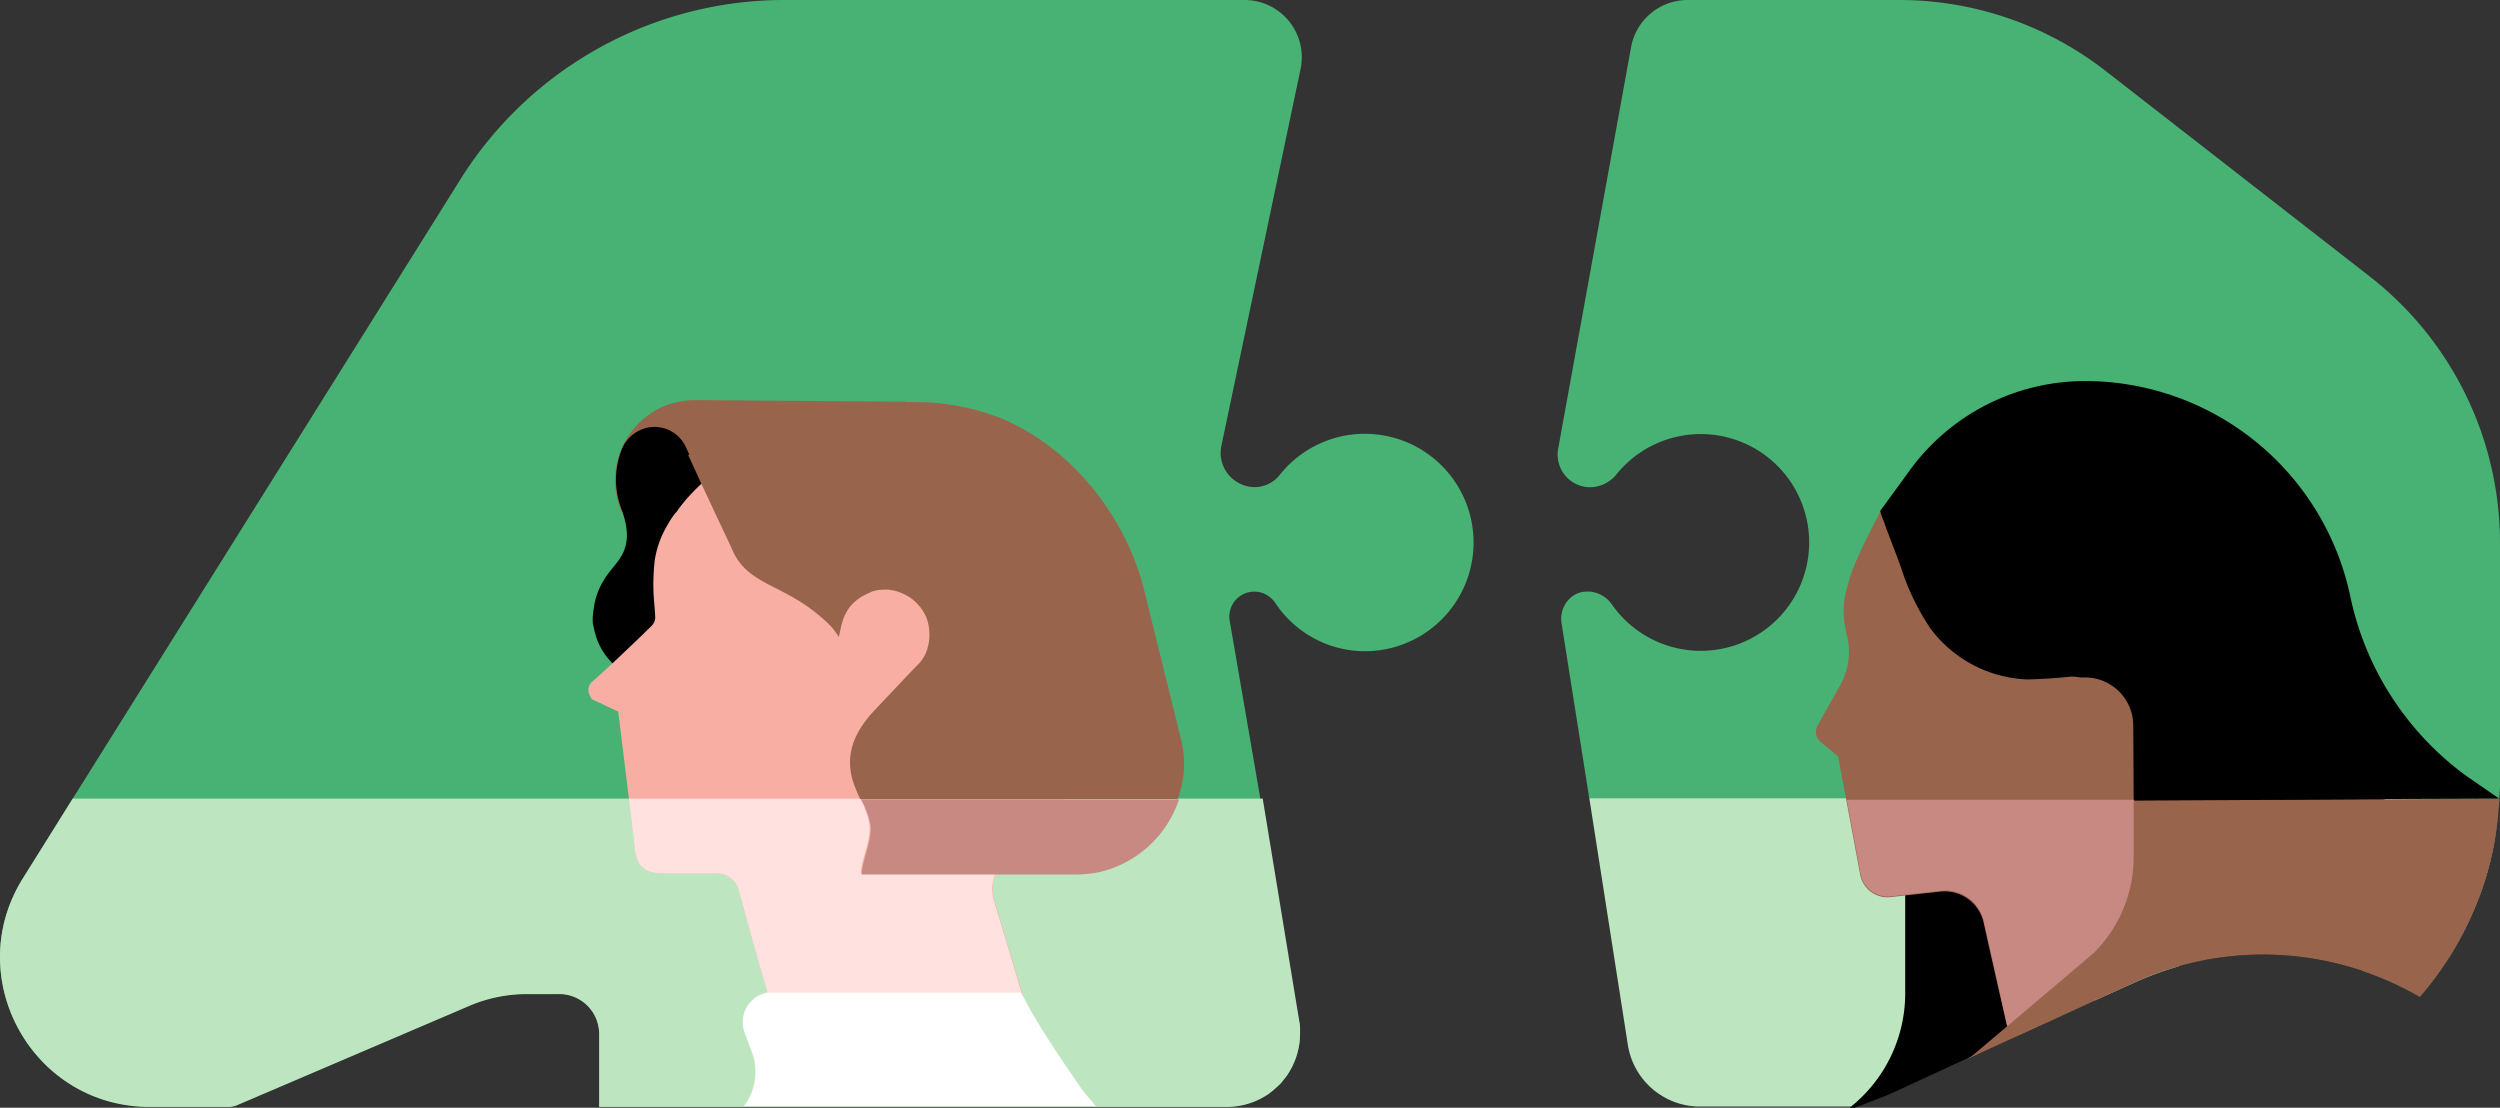 <svg xmlns="http://www.w3.org/2000/svg" viewBox="0 0 629.203 278.801">
    <rect x="0" y="0" width="629.203" height="278.801" fill="#333333" stroke="none"/>
    <defs>
        <style>
            .cls-1{fill:#47b274}.cls-2{fill:#bce5c0}.cls-3{fill:#fff5e8}.cls-4{fill:#99644c}.cls-5{fill:#f8aea2}.cls-6{fill:#fff}.cls-7{fill:#ab644a}.cls-8{fill:#ffe2e0}.cls-9{fill:#c78982}
        </style>
    </defs>
    <g id="Group_6708" data-name="Group 6708" transform="translate(.003)">
        <path id="Path_8441" d="M343.6 163.9a27.058 27.058 0 0 1-22.6-12.1 6.589 6.589 0 0 0-2.3-2.1 6.109 6.109 0 0 0-3-.8 6.282 6.282 0 0 0-6.2 7.4l7.7 44.7 9.7 56.1a7.719 7.719 0 0 1 .2 1.5 18.186 18.186 0 0 1 0 3.3 18.862 18.862 0 0 1-3 8.4 4.235 4.235 0 0 1-.5.7c-.4.5-.7.9-1.1 1.4l-.6.6c-.4.4-.9.8-1.3 1.2-.5.4-.9.7-1.4 1.1a11.9 11.9 0 0 1-1.5.9 18.677 18.677 0 0 1-8.9 2.3h-158v-18.3a10.056 10.056 0 0 0-10.3-10.1h-7.7a36.987 36.987 0 0 0-15 3.1l-58 24.8a5.753 5.753 0 0 1-2.6.5H37.7C8.1 278.6-9.9 246 5.8 221l12.5-20 97.6-155.9A96.2 96.2 0 0 1 197.3 0h115.9a14.411 14.411 0 0 1 14.2 17l-20 95.2a11.018 11.018 0 0 0-.2 1.8 8.664 8.664 0 0 0 8.6 8.6 8.059 8.059 0 0 0 6.3-3.1 27.36 27.36 0 1 1 21.5 44.4z" class="cls-1" data-name="Path 8441"/>
        <path id="Path_8442" d="M327.1 262a18.862 18.862 0 0 1-3 8.4 4.235 4.235 0 0 1-.5.7c-.4.5-.7.9-1.1 1.4l-.6.6c-.4.4-.9.8-1.3 1.2-.5.4-.9.7-1.4 1.1l-1.5.9a18.677 18.677 0 0 1-8.9 2.3h-158v-18.3a10.056 10.056 0 0 0-10.3-10.1h-7.7a36.987 36.987 0 0 0-15 3.1l-58 24.8a5.753 5.753 0 0 1-2.6.5H37.7C8.1 278.6-9.9 246 5.8 221l12.5-20h299.5l9.2 56a8.752 8.752 0 0 1 .2 1.6c0 1.2 0 2.3-.1 3.4z" class="cls-2" data-name="Path 8442"/>
        <path id="Path_8443" d="M171.4 156.9c.1.4.2.9.3 1.3a16.735 16.735 0 0 0 16.5 13.6c.3 0 .6-.1 1-.1.1 0 .1 0 .2.1q4.65.9 9.3 2.1a8.943 8.943 0 0 0 4.3.1 5.2 5.2 0 0 0 2.7-3.4 10.876 10.876 0 0 0 .1-4.4c-.3-2.5-.6-4.9-1.1-7.5a15 15 0 0 0 .4-3.7 16.823 16.823 0 0 0-5.5-12.4c-.4-1-1-2.2-1.4-3.1-.7-1.5-1.5-3-2.3-4.4s-1.7-2.9-2.6-4.3a11.474 11.474 0 0 0-5.1-4.9 43.392 43.392 0 0 0-5.2-.9 4.723 4.723 0 0 1-4-2.9 10.648 10.648 0 0 0-.2 6.6c3.7 10.9-2.3 12.8-4.9 17.9a.1.1 0 0 1-.1.1 18.126 18.126 0 0 0-2.2 6.8 9.758 9.758 0 0 0-.2 3.4" class="cls-3" data-name="Path 8443"/>
        <path id="Path_8444" d="M156.4 128.7c.3.6.6 1.3 1 2l6 10.9 10.2-6.4 7.3-4.5 47.4-29.6-53.3-.4a21.779 21.779 0 0 0-7.6 1.4 20.293 20.293 0 0 0-11.1 26.4.349.349 0 0 1 .1.2" class="cls-4" data-name="Path 8444"/>
        <path id="Path_8445" d="M149.2 156.9c.1.4.2.9.3 1.3a16.735 16.735 0 0 0 16.5 13.6c.3 0 .6-.1 1-.1.1 0 .1 0 .2.1l13.1-4-4.3-28.3 5.3-8.3-.3-.6-8.4-18.1a8.651 8.651 0 0 0-11.6-4.2 8.982 8.982 0 0 0-4.3 4.3 20.652 20.652 0 0 0-.1 16c3.7 10.9-2.3 12.8-4.9 17.9a.1.1 0 0 1-.1.1 18.126 18.126 0 0 0-2.2 6.8 14.244 14.244 0 0 0-.2 3.5" data-name="Path 8445"/>
        <path id="Path_8446" d="M149.2 176.1l6.4 3 2.7 22 1.3 11.1c.4 5.1 1.8 7.6 7.2 7.6h13a5.88 5.88 0 0 1 6.1 4.1l2.9 10.6 1.3 4.8 3.1 10.6 2.8 9.7h64.2l-3-9.9-6.1-20.3-.9-3.1a9.067 9.067 0 0 1-.1-4.9 9.83 9.83 0 0 1 .5-1.6 4.672 4.672 0 0 0 .5-1 4.486 4.486 0 0 1 1-1.3c2.5-2.7 5.8-6.1 7.8-7.9a58.306 58.306 0 0 0 7.4-7.5c.1-.1.1-.2.2-.3a8.745 8.745 0 0 0 .8-1c1.3-1.6 2.4-3.3 3.6-5.1l.1-.1a63.606 63.606 0 0 0 4.6-9 .1.1 0 0 1 .1-.1 59.121 59.121 0 0 0-33-76.9 63.066 63.066 0 0 0-12-3.4 4.1 4.1 0 0 0-1.1-.1v.1l-1.3-.3a63.092 63.092 0 0 0-7.6-.8c-2.2-.1-4.4 0-6.6.1-1.8.1-3.6.3-5.3.5-.1 0-.2.1-.3.1-1.7.3-3.3.6-4.9 1a.367.367 0 0 0-.3.1 73.454 73.454 0 0 0-10.3 3.5c-.8.4-1.7.7-2.5 1.2-.6.4-1.3.6-2 1-.3.1-.6.3-.9.4a68.42 68.42 0 0 0-7.2 4.7 51.935 51.935 0 0 0-4.5 3.7.1.1 0 0 0-.1.1c-1.2 1.1-2.3 2.2-3.4 3.4a37.855 37.855 0 0 0-3.1 3.9l-.3.3a18.1 18.1 0 0 0-1.8 2.7 24.458 24.458 0 0 0-3.4 9.1 52.161 52.161 0 0 0-.3 8.8c.1 1.7.3 3.5.4 5.5a3.008 3.008 0 0 1-.8 2.2l-.4.4c-2 2-5.8 5.6-9.3 8.9-2 1.9-3.9 3.6-5.4 4.9a2.8 2.8 0 0 0-.3 3.8c-.1.3.2.5.5.7" class="cls-5" data-name="Path 8446"/>
        <path id="Path_8447" d="M188 277.3a14.356 14.356 0 0 0 1.2-12.6l-1.8-4.8a7.553 7.553 0 0 1 4.4-9.7 4.951 4.951 0 0 1 1.3-.4 5.7 5.7 0 0 1 1.3-.1H257c2.9 6.2 8.2 14.1 14.4 23.2a44.648 44.648 0 0 0 3.4 4.3c.4.4.6.8 1 1.2H187c.5-.2.6-.6 1-1.1" class="cls-6" data-name="Path 8447"/>
        <path id="Path_8448" d="M201.9 219.8a5.88 5.88 0 0 1 6.1 4.1l2.9 10.6 3.1-10.1a3.563 3.563 0 0 0-2.4-4.5 4.252 4.252 0 0 0-1.1-.2h-8.6z" class="cls-7" data-name="Path 8448"/>
        <path id="Path_8449" d="M224.7 197l19.7-20.4 6-6.3 2.8-2.9a11.319 11.319 0 0 0-.3-15.9 12.107 12.107 0 0 0-5.2-2.9 11.34 11.34 0 0 0-4.1-.2 11.091 11.091 0 0 0-9.3 8.5l-.6 2.7-2.5 10.9z" class="cls-5" data-name="Path 8449"/>
        <path id="Path_8450" d="M158.3 201.1l1.3 11.1c.4 5.1 1.8 7.6 7.2 7.6h13a5.88 5.88 0 0 1 6.1 4.1l2.9 10.6 1.3 4.8 3.1 10.6a5.7 5.7 0 0 1 1.3-.1h62.6l-6.1-20.3-.9-3.1a9.067 9.067 0 0 1-.1-4.9 9.83 9.83 0 0 1 .5-1.6h-33.9c.3-4.1 2.7-8.4 2.2-12.5a21.359 21.359 0 0 0-2.3-6.4h-58.2z" class="cls-8" data-name="Path 8450"/>
        <g id="Group_6708-2" data-name="Group 6708">
            <path id="Path_8451" d="M527.4 251.7z" class="cls-1" data-name="Path 8451"/>
            <path id="Path_8452" d="M570.6 240.2a77 77 0 0 1 38.3 10.7 75.427 75.427 0 0 0-38.3-10.7z" class="cls-1" data-name="Path 8452"/>
            <path id="Path_8453" d="M629.2 136.6a85.071 85.071 0 0 0-32.5-66.8L530 17.9A84.674 84.674 0 0 0 478 0h-53.3a14.463 14.463 0 0 0-14.2 11.9l-18.3 100.8a8.277 8.277 0 0 0 2.1 7.4 8.1 8.1 0 0 0 6.5 2.5 8.7 8.7 0 0 0 6.1-3.3 27.277 27.277 0 1 1-1.1 33 7.624 7.624 0 0 0-5.6-3.4h-.7c-4.1-.1-7.1 3.8-6.5 7.9l7 44.2h229c.1-1.2.2-2.3.2-3.4z" class="cls-1" data-name="Path 8453"/>
            <path id="Path_8454" d="M495.6 266.2l-.2.2 4.3-2.1-3.9 1.8z" class="cls-1" data-name="Path 8454"/>
            <path id="Path_8455" d="M475.1 275.3l20-8.9-28.3 12.2z" class="cls-1" data-name="Path 8455"/>
            <path id="Path_8456" d="M495.2 266.4h-.1l.5-.2.2-.1z" class="cls-2" data-name="Path 8456"/>
            <path id="Path_8457" d="M628.8 202.6a78.407 78.407 0 0 1-5.6 24.9 82.693 82.693 0 0 1-14.3 23.3h.1a81.809 81.809 0 0 0 14.3-23.4 75.093 75.093 0 0 0 5.5-24.8 3.645 3.645 0 0 0 .2-1.5h-.1a7.566 7.566 0 0 1-.1 1.5z" class="cls-2" data-name="Path 8457"/>
            <path id="Path_8458" d="M527.2 251.8l-18.6 8.4-2.5 1.2-3.7 1.7-2.7 1.2 2.7-1.2 3.7-1.7 21.1-9.6c.1-.1.1-.1.2-.1v-.1c-.1.1-.2.1-.2.2z" class="cls-2" data-name="Path 8458"/>
            <path id="Path_8459" d="M564.8 240.3a77.292 77.292 0 0 0-17.9 3.2 72.8 72.8 0 0 0-9.8 3.7l-9.1 4.1a1 1 0 0 0-.5.4v.1c.2-.2.4-.4.6-.4l9.1-4.1a82.3 82.3 0 0 1 9.8-3.7 70.87 70.87 0 0 1 17.8-3.3c2-.1 4-.2 5.9-.2-2 0-4 .1-5.9.2z" class="cls-2" data-name="Path 8459"/>
            <path id="Path_8460" d="M409.7 263a18.38 18.38 0 0 0 18.2 15.5h38.8l70.2-31.4a82.3 82.3 0 0 1 9.8-3.7 72.352 72.352 0 0 1 17.9-3.2c2-.1 3.9-.2 5.9-.2a77.55 77.55 0 0 1 38.4 10.6 82.691 82.691 0 0 0 14.3-23.3 84.23 84.23 0 0 0 5.6-24.9 7.085 7.085 0 0 0 .1-1.5H400z" class="cls-2" data-name="Path 8460"/>
        </g>
        <path id="Path_8461" d="M527.2 217.8v33.9l-18.8 8.5-2.5 1.2-3.8 1.7-6.5 3-.5.3-20 9.2-8.3 3.2h-1.3a36.588 36.588 0 0 0 14-28.8v-26.3z" data-name="Path 8461"/>
        <path id="Path_8462" d="M554.6 180.2l-81.3-51.5s-5.9 10.9-7.7 16.6l-.6 2.1a22.413 22.413 0 0 0-1 6.3 27.761 27.761 0 0 0 .7 5.7 17.17 17.17 0 0 1-1.7 13.3l-5.5 9.8a3.228 3.228 0 0 0 .7 4.2l4.4 3.7 2.1 11.1 3.5 18.8a6.994 6.994 0 0 0 7.5 5.5l3.6-.4 9.1-1a10.053 10.053 0 0 1 10.8 7.7l1.4 6.3 4.5 19.7 58.8-27.8z" class="cls-4" data-name="Path 8462"/>
        <path id="Path_8463" d="M508.3 259.7v.5l-2.5 1.2-3.8 1.6c1.3-.5 2.5-1.2 3.7-1.8a16.119 16.119 0 0 0 2.6-1.5" data-name="Path 8463"/>
        <path id="Path_8464" d="M606.2 209.9a120.083 120.083 0 0 1-17.8-33.3 113.144 113.144 0 0 1-4-14.9l-15.3-22.5c-4.3-6.4-8.8-13.5-15-17.9-4.4.9-8.8 1.9-13.2 2.9-10.7 2.4-21.3 5.1-31.9 8-3.8 1.1-7.7 2.2-11.5 3.4a8.7 8.7 0 0 1 2.9 1.4 20.985 20.985 0 0 1 8.6 16.9v.8a15.856 15.856 0 0 0 14.8 15.8h1.1a12.121 12.121 0 0 1 12 12.1l.1 18.7c3 7.1 6.2 29.5 9.4 36.5.8 1.8 1.6 3.5 2.3 5.3a72.369 72.369 0 0 1 16-2.7 78.233 78.233 0 0 1 29.7 3.9c3.3-5.8 6.9-11.4 10.5-16.9 2.3-3.5 5.7-7.8 8.5-12.3a14.574 14.574 0 0 1-7.2-5.2z" data-name="Path 8464"/>
        <path id="Path_8465" d="M537.1 201.3l9.6 42.2a72.8 72.8 0 0 0-9.8 3.7l-9.1 4.1c-.2.1-.4.4-.6.4v-.1l-18.8 8.5-2.5 1.2-.1-.1-.7-3.3-4.4-19.7-1.4-6.3a9.962 9.962 0 0 0-10.8-7.7l-9.1 1-3.6.4a6.969 6.969 0 0 1-7.5-5.5l-3.5-18.8z" class="cls-9" data-name="Path 8465"/>
        <path id="Path_8466" d="M628.9 202.6a78.407 78.407 0 0 1-5.6 24.9 83.2 83.2 0 0 1-14.3 23.4 78.408 78.408 0 0 0-62.1-7.3 72.8 72.8 0 0 0-9.8 3.7l-41.3 18.9s30.6-25.8 31.4-26.6l.2-.2a34.093 34.093 0 0 0 9.6-23.8v-14.1l92-.5z" class="cls-4" data-name="Path 8466"/>
        <path id="Path_8467" d="M527.8 251.3c-.1.1-.3.2-.4.3s-.2.1-.2.2v-.1l.3-.2z" class="cls-6" data-name="Path 8467"/>
        <path id="Path_8468" d="M533.6 168.6l5.1.3a43.609 43.609 0 0 0-5.1-.3" data-name="Path 8468"/>
        <path id="Path_8469" d="M629 201l-57.9.2s-36.9-33.1-37.4-32.9h-.1a54.733 54.733 0 0 1-9 1.6 139.544 139.544 0 0 1-14.4 1.1 31.925 31.925 0 0 1-24.4-12.9 60.2 60.2 0 0 1-7.3-15.1c-1.4-4-3-7.8-4.4-11.8a19.853 19.853 0 0 1-.9-2.6c.3-.4 3.5-4.8 7.5-10.3a54.619 54.619 0 0 1 44.1-22.4 68.263 68.263 0 0 1 66.7 54.1 75 75 0 0 0 29.1 45.2z" data-name="Path 8469"/>
        <g id="Group_6709" data-name="Group 6709">
            <path id="Path_8470" d="M297.2 185.9l-9.5-38.4c-4.8-18-18.1-34.6-35.2-42a59.366 59.366 0 0 0-23.5-4.3h-.8a84.531 84.531 0 0 0-24.4 3.8l-30.6 9.5 3.2 7 4.3 9.2.3.6 3.1 6.6c4.1 10.2 14 8.6 25 19.7a18.9 18.9 0 0 1 2 2.7l.1-.4.6-2.7.4-1.3c.1-.3.2-.5.3-.8s.3-.5.4-.8.3-.4.4-.7a5.925 5.925 0 0 1 .4-.6 11.84 11.84 0 0 1 4.9-3.7 3.329 3.329 0 0 0 .6-.3c.1 0 .1-.1.2-.1.4-.1 1-.3 1.6-.4a20.082 20.082 0 0 1 2.5-.1h.1c.2 0 .4.1.6.1h.1a1.268 1.268 0 0 0 .6.1.367.367 0 0 1 .3.1 11.5 11.5 0 0 1 5.8 3.4c.2.3.4.4.6.7a10.886 10.886 0 0 1 1.4 2.3 9.505 9.505 0 0 1 .6 1.8 13.015 13.015 0 0 1 .1 5.2c-.1.3-.1.5-.2.8a.6.6 0 0 0-.1.4 9.689 9.689 0 0 1-2.5 4.1l-.1.1-.1.1c-1.3 1.3-11.8 12.4-11.8 12.5-4.4 5.2-6 10.4-4.3 16.3a38.474 38.474 0 0 0 1.9 4.7h79.9a25.486 25.486 0 0 0 .8-15.2z" class="cls-4" data-name="Path 8470"/>
            <path id="Path_8471" d="M216.7 201.1a22.18 22.18 0 0 1 2.4 6.5c.4 4.1-2 8.4-2.2 12.5h53.9a30.719 30.719 0 0 0 5.3-.5h.1a27.769 27.769 0 0 0 20.5-18.3v-.1h-80z" class="cls-9" data-name="Path 8471"/>
        </g>
    </g>
</svg>
